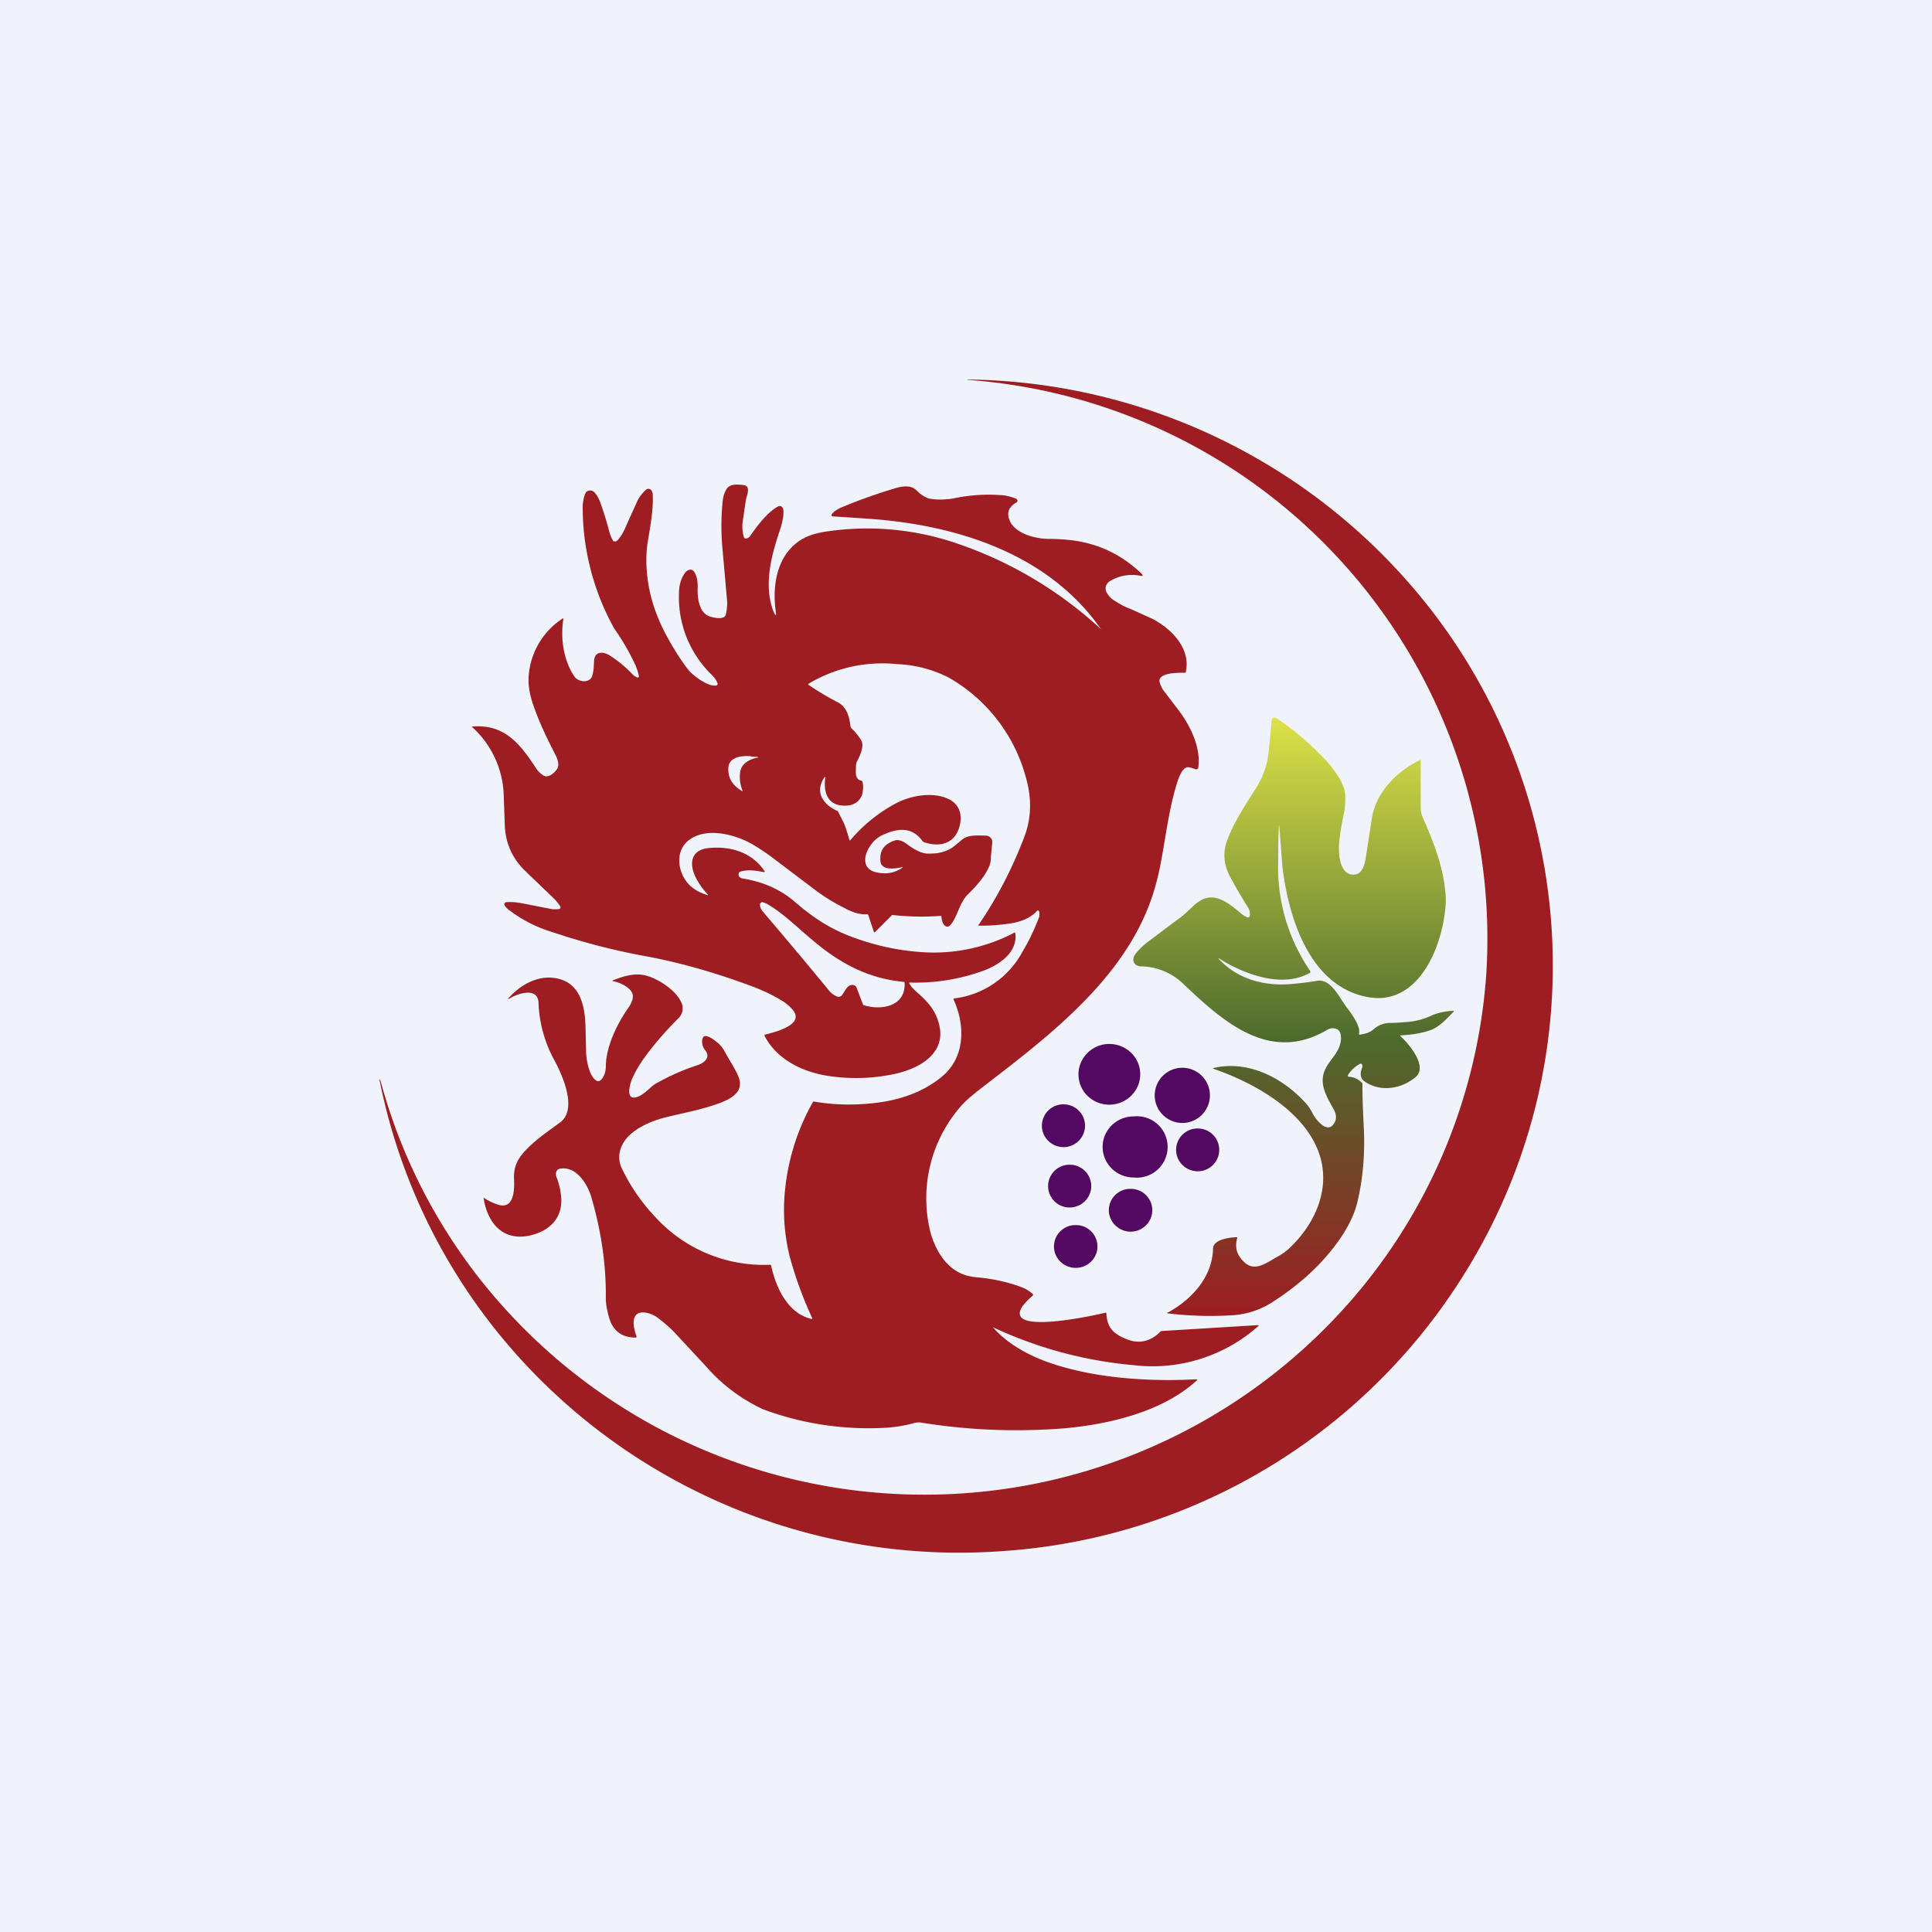 <svg width="56" height="56" viewBox="0 0 56 56" xmlns="http://www.w3.org/2000/svg"><path fill="#F0F3FA" d="M0 0h56v56H0z"/><path d="M14.58 37.87a16.4 16.4 0 0 0 23.8.66 16.1 16.1 0 0 0 4.7-10.29 16.24 16.24 0 0 0-15.04-17.23V11a17.26 17.26 0 0 1 12.73 5.82 16.84 16.84 0 0 1 1.8 19.9 17.1 17.1 0 0 1-13.52 8.24 17.2 17.2 0 0 1-13.42-5A16.92 16.92 0 0 1 11 31.3l.02-.01a16 16 0 0 0 3.56 6.58Z" fill="#9D1D22"/><path d="M31.97 18.32c-1.53-2.27-4.25-3.12-6.88-3.29a206 206 0 0 0-.92-.06c-.07 0-.09-.03-.04-.09.05-.06.12-.1.21-.15.49-.21 1.02-.4 1.58-.57.2-.06.47-.12.64.05.1.1.23.2.37.24.2.04.43.04.69 0 .47-.1.92-.13 1.35-.1.16 0 .31.04.47.1a.07.07 0 0 1 .05.06.06.06 0 0 1-.04.06c-.23.14-.28.32-.17.55.18.36.75.5 1.12.5.26 0 .49.02.67.04.78.1 1.45.42 2.02.97.05.05.04.07-.03.06a1.24 1.24 0 0 0-.79.1c-.36.16-.23.43 0 .6.16.1.32.2.5.26l.66.3c.55.3 1.09.86.94 1.53 0 .02-.01.02-.03.02-.15 0-.83-.02-.72.3.03.08.06.16.11.22l.42.55c.35.46.67 1.1.58 1.69a.06.06 0 0 1-.05.04h-.02a1.05 1.05 0 0 0-.2-.06c-.17-.03-.27.25-.32.38-.2.62-.3 1.26-.41 1.92-.07.4-.13.74-.2.99-.65 2.6-2.94 4.36-4.97 5.92-.23.18-.47.36-.67.57a4.06 4.06 0 0 0-.94 3.62c.12.5.4 1.03.88 1.26.12.06.27.1.45.12.46.04.91.13 1.33.29a1.06 1.06 0 0 1 .33.2v.02a.03.03 0 0 1 0 .02c-.13.11-.37.33-.38.5-.06.57 2.19.07 2.48 0 .02 0 .03 0 .03.03.02.4.2.58.57.73.37.16.73.07 1-.22l.03-.01 2.78-.17c.04 0 .04 0 .02.03a4.62 4.62 0 0 1-3.61 1.13 12.12 12.12 0 0 1-4.08-1.1c.43.5 1.09.85 1.73 1.06.64.21 1.36.35 2.16.42a14 14 0 0 0 1.98.03c.06 0 .07.02.02.05-.53.48-1.21.8-1.9 1.01-.62.19-1.26.3-1.91.36-1.38.11-2.78.06-4.19-.17-.06 0-.12 0-.18.02-.3.08-.6.13-.94.14a8.78 8.78 0 0 1-3.43-.54 4.97 4.97 0 0 1-1.66-1.25l-.93-1a4.12 4.12 0 0 0-.41-.36.84.84 0 0 0-.39-.19c-.48-.08-.38.42-.28.68 0 .03 0 .04-.03.04-.4 0-.65-.2-.76-.56-.06-.2-.1-.4-.1-.58.01-.93-.12-1.88-.4-2.86-.1-.4-.42-.95-.89-.9-.18.01-.18.18-.12.3.08.22.12.44.12.67-.02.54-.4.85-.9.97-.8.18-1.24-.37-1.35-1.07a.01.01 0 0 1 0-.01.01.01 0 0 1 .02 0c.14.09.29.16.44.2.44.1.43-.5.42-.75-.02-.31.08-.56.3-.8.3-.33.69-.59 1.04-.85.5-.38.07-1.34-.15-1.76a3.74 3.74 0 0 1-.48-1.68c0-.5-.6-.29-.82-.16-.07.04-.08.03-.03-.02.34-.37.82-.64 1.33-.56.71.11.86.77.88 1.38l.02.81c.01.2.1.73.34.8l.05-.01c.13-.08.18-.28.18-.41 0-.56.31-1.21.62-1.66.1-.14.15-.25.16-.33.05-.27-.34-.44-.56-.49-.04 0-.04-.02 0-.03.15-.06.3-.11.46-.14.2-.04.38-.03.56.03.33.11.77.4.93.72a.4.4 0 0 1-.06.49c-.4.4-.75.8-1.05 1.23-.1.15-.2.31-.28.49-.06.12-.23.63.07.58.23-.04.4-.27.58-.39.37-.21.78-.4 1.24-.55.2-.07.38-.23.2-.44a.4.4 0 0 1-.07-.32l.03-.06a.09.09 0 0 1 .06-.02c.13.01.27.13.37.21.07.06.12.13.17.21.14.27.33.53.43.8.13.38-.2.58-.5.7-.51.2-1.07.3-1.6.43-.5.12-1.17.41-1.33.92-.07.2-.05.41.05.6.26.53.58.98.94 1.36a4.25 4.25 0 0 0 3.33 1.4c.02 0 .04 0 .04.02.14.64.48 1.39 1.17 1.55h.02v-.03a11.2 11.2 0 0 1-.65-1.78 5.59 5.59 0 0 1-.15-1.76 6.49 6.49 0 0 1 .83-2.73h.03c.57.1 1.16.11 1.76.04.71-.08 1.4-.31 1.95-.77.67-.56.67-1.48.33-2.23 0-.02 0-.03.02-.03a2.6 2.6 0 0 0 1.98-1.36c.2-.33.35-.66.48-1a.33.33 0 0 0 0-.16.04.04 0 0 0-.04-.03h-.01c-.17.19-.4.3-.69.36a5.45 5.45 0 0 1-1.03.08c.55-.8 1-1.67 1.35-2.6.17-.46.2-.94.1-1.43a4.76 4.76 0 0 0-2.3-3.16 3.63 3.63 0 0 0-1.5-.39 4.17 4.17 0 0 0-2.55.56c-.03.02-.03.04 0 .05.25.17.53.34.84.5.26.14.33.42.36.69l.02.05c.12.11.22.24.3.37.08.16-.04.43-.12.58a.37.37 0 0 0-.04.18c0 .15-.04.36.16.4.02.01.03.02.03.04.03.12.02.24-.01.36-.09.26-.33.34-.57.32-.46-.03-.55-.43-.5-.8 0-.03-.01-.04-.03-.01-.28.42-.03.78.37.96.02 0 .03.02.04.04l.11.22c.1.18.15.39.21.58.01.03.02.03.04 0 .36-.43.85-.82 1.34-1.07.45-.23 1.11-.33 1.55-.08.32.19.35.54.23.86-.17.44-.6.5-1 .36a.07.07 0 0 1-.04-.03c-.3-.42-.72-.38-1.15-.18a.85.85 0 0 0-.34.28c-.2.26-.3.69.13.8.29.07.54.03.76-.12.04-.03.03-.04-.01-.02-.18.04-.59.1-.61-.18-.03-.32.12-.5.42-.6.1-.03.23.02.31.08.18.13.37.27.6.3.22.01.43-.01.62-.1.17-.07.29-.21.44-.32.17-.13.45-.1.66-.1a.2.2 0 0 1 .14.06.19.19 0 0 1 .05.15l-.04.42c0 .13-.03.24-.08.33-.13.27-.36.52-.57.73-.27.25-.3.64-.52.9a.11.11 0 0 1-.15.03c-.06-.04-.1-.13-.11-.26 0-.03-.02-.04-.06-.03a7.62 7.62 0 0 1-1.37-.03l-.5.5a.02.02 0 0 1-.03-.01l-.16-.48c0-.02-.02-.03-.04-.03-.23.02-.47-.08-.67-.19a5.29 5.29 0 0 1-.76-.46l-1.23-.93a6.19 6.19 0 0 0-.7-.47c-.49-.27-1.3-.48-1.8-.1-.37.28-.34.8-.11 1.15.13.2.34.35.63.44.04.02.04 0 .02-.02a2.1 2.1 0 0 1-.35-.5c-.2-.41-.12-.8.4-.84.64-.06 1.25.14 1.6.67.01.02 0 .03-.01.03-.22-.04-.48-.09-.7-.01a.08.08 0 0 0-.04.09c0 .05.04.08.1.1.62.1 1.13.33 1.54.69.5.43.97.75 1.6.99.68.26 1.34.4 1.97.45a5.01 5.01 0 0 0 2.77-.55c.02-.02.03-.01.04.01.07.59-.52.95-.99 1.11-.66.23-1.35.34-2.07.32-.02 0-.03 0-.01.03.1.18.26.27.4.42.22.21.36.43.43.66.3.89-.48 1.36-1.22 1.53a5.3 5.3 0 0 1-2.06.05c-.72-.13-1.42-.5-1.75-1.15a.02.02 0 0 1 0-.01.02.02 0 0 1 .01-.02c.28-.07 1.2-.29.79-.74a1.26 1.26 0 0 0-.27-.23c-.26-.16-.53-.29-.81-.4-1.06-.4-2.09-.7-3.09-.89a19.2 19.2 0 0 1-2.74-.7 3.94 3.94 0 0 1-1.33-.68.36.36 0 0 1-.1-.12.06.06 0 0 1 .03-.07l.02-.01c.13-.01.26 0 .4.02l.87.17c.08.02.17.02.25.01h.03l.02-.03a.06.06 0 0 0 0-.05c-.07-.1-.14-.19-.22-.26l-.78-.75c-.4-.38-.6-.84-.61-1.39l-.03-.84a2.77 2.77 0 0 0-.92-1.96v-.01h.01c.93-.08 1.38.5 1.83 1.18.06.1.13.17.22.23.15.1.32-.06.4-.17.08-.11.03-.27-.02-.38-.24-.47-.46-.91-.64-1.42-.11-.3-.17-.59-.16-.84a2.18 2.18 0 0 1 1-1.74l.01.02c-.09.55 0 1.2.32 1.67.1.15.4.2.5.02.06-.14.06-.32.07-.48.02-.3.3-.26.47-.14.22.14.44.32.66.55.04.04.08.06.13.08a.04.04 0 0 0 .04-.03v-.01a1.64 1.64 0 0 0-.12-.36c-.17-.36-.37-.7-.6-1.03a7.23 7.23 0 0 1-.91-3.56c.01-.12.03-.26.09-.37.05-.08.17-.08.24-.02.07.08.13.17.17.28.1.27.19.56.27.87a1.17 1.17 0 0 0 .12.28h.03a.07.07 0 0 0 .05 0c.13-.08.27-.39.33-.54l.29-.64c.06-.12.14-.22.25-.32a.1.1 0 0 1 .08-.02.1.1 0 0 1 .07.04c.02.04.04.08.04.13.02.45-.07.9-.14 1.34-.06.35-.06.74 0 1.16.08.56.27 1.1.57 1.64.2.37.4.67.58.91.12.16.57.52.83.48a.05.05 0 0 0 .04-.04v-.02a.68.68 0 0 0-.16-.24 3.13 3.13 0 0 1-.96-2.36c0-.25.06-.45.18-.61.06-.08.18-.13.25-.04.11.14.12.37.11.54 0 .29.06.7.39.78.11.03.39.09.43-.07.03-.15.05-.3.03-.45L20.95 16a7.18 7.18 0 0 1 0-1.5.77.77 0 0 1 .12-.34c.1-.14.33-.12.48-.1.23.02.09.32.07.43l-.1.68a1.22 1.22 0 0 0 .04.4.07.07 0 0 0 .05.04h.03a.2.2 0 0 0 .1-.07c.21-.3.49-.68.81-.86a.1.1 0 0 1 .13.03c.08.12-.02.5-.07.64-.25.75-.48 1.58-.2 2.35.08.18.1.18.07-.02-.1-.79.07-1.66.8-2.07.18-.1.42-.17.72-.21a8 8 0 0 1 3.58.3 11.68 11.68 0 0 1 4.4 2.6Zm-10.2 3.6c-.27-.02-.67.01-.66.38 0 .27.13.47.4.63.01.01.02 0 .01-.02a1.07 1.07 0 0 1-.07-.51c.03-.27.28-.4.51-.44.03 0 .03-.01 0-.02l-.19-.01Zm2.82 6.67c.07-.06.2-.06.24.04a28.57 28.57 0 0 0 .19.5c.5.17 1.24.05 1.2-.64 0-.02 0-.03-.02-.03-1-.09-1.83-.52-2.6-1.17-.43-.35-.84-.77-1.3-1.05a.69.69 0 0 0-.2-.09.07.07 0 0 0-.07.05v.03c0 .07.03.13.08.19.68.8 1.32 1.56 1.91 2.28.06.08.14.14.23.18a.13.13 0 0 0 .16-.04c.06-.08.1-.18.18-.25Z" fill="#9D1D22"/><path d="M37.08 23.93h-.01c-.02.33-.02.68-.02 1.03a5.3 5.3 0 0 0 .93 3.19v.04c-.8.47-1.92.05-2.63-.4-.04-.02-.05-.02-.01.02.52.55 1.24.76 1.99.72.26-.02.54-.05.84-.1.42-.08.67.53.88.79.12.15.4.54.34.74 0 .02 0 .03.02.03.16-.02.3-.06.42-.17a.73.73 0 0 1 .48-.17c.18 0 .35-.02.52-.03.26-.03.47-.09.7-.2.18-.07.37-.11.58-.12.03 0 .04 0 .02.03-.2.2-.38.41-.64.52-.24.09-.53.14-.88.16-.03 0-.03.01-.01.03.23.21.81.88.42 1.19-.43.35-1.04.43-1.49.1-.12-.1-.1-.26-.05-.38a.14.14 0 0 0 0-.1h-.01a.03.03 0 0 0-.03-.02h-.01a.95.95 0 0 0-.36.33v.02a.04.04 0 0 0 .01.03h.02c.15.01.27.07.37.17l.02.03c0 .45.02.87.04 1.26.04.8-.03 1.55-.2 2.23-.1.37-.3.76-.6 1.16-.48.65-1.1 1.2-1.83 1.67a2.4 2.4 0 0 1-1.13.39c-.6.04-1.24.03-1.91-.05-.04 0-.04-.02 0-.03.69-.38 1.28-1.03 1.3-1.84 0-.28.48-.33.68-.34.02 0 .03.01.02.03-.08.29 0 .53.26.74.29.22.63-.05.9-.2.13-.07.23-.14.32-.22.72-.66 1.19-1.62.95-2.59-.33-1.33-1.87-2.21-3.09-2.63-.05-.02-.05-.03 0-.04 1-.22 2 .3 2.66 1.04.07.08.13.17.18.27.09.18.43.63.63.3.08-.12.07-.26-.02-.42-.2-.36-.43-.73-.24-1.14.15-.32.44-.5.46-.9 0-.13-.03-.22-.1-.26-.1-.05-.19-.05-.3.01-1.67.99-3.03-.25-4.18-1.34a1.8 1.8 0 0 0-1.23-.5c-.23-.02-.26-.22-.14-.37.09-.11.19-.21.3-.3l.93-.7c.15-.1.28-.23.42-.36.56-.56 1.01-.12 1.47.25l.09.05c.07.03.1 0 .1-.07a.38.38 0 0 0-.05-.2c-.18-.28-.33-.54-.46-.78-.22-.37-.31-.74-.15-1.17.18-.5.51-1 .8-1.46.24-.36.38-.76.41-1.19a24.66 24.66 0 0 0 .08-.84c.02-.07.06-.08.12-.06.03.02.07.03.1.06.48.33.94.73 1.38 1.2.22.25.5.62.53.95.01.2 0 .4-.05.62-.06.3-.1.54-.12.75-.03.27-.02.92.37.96.27.03.35-.23.39-.44l.18-1.16c.1-.75.7-1.38 1.4-1.72a.02.02 0 0 1 .01 0 .02.02 0 0 1 .01.02v1.39c0 .1.04.22.08.3.3.69.56 1.36.63 2.08.03.2.02.44-.02.7-.15 1.1-.83 2.64-2.23 2.38-1.7-.32-2.3-2.34-2.47-3.8l-.09-1.17Z" fill="url(#ab0jldhtd)"/><path d="M32.15 32.02c.5 0 .9-.4.9-.88 0-.49-.4-.88-.9-.88-.49 0-.89.4-.89.88 0 .49.4.88.9.88ZM34.27 32.55a.8.8 0 0 0 .8-.8.8.8 0 0 0-.8-.8.8.8 0 0 0-.8.8c0 .44.36.8.8.8ZM30.83 33.25c.34 0 .62-.28.62-.62a.62.62 0 0 0-.62-.62.62.62 0 0 0-.63.62c0 .34.28.62.63.62ZM32.86 34.13a.89.89 0 1 0 0-1.77c-.5 0-.9.4-.9.88 0 .49.4.89.9.89ZM34.72 33.95c.34 0 .62-.28.62-.62a.62.62 0 0 0-.62-.62.62.62 0 0 0-.63.62c0 .34.28.62.63.62ZM31 35c.35 0 .63-.28.63-.62a.62.62 0 0 0-.63-.62.62.62 0 0 0-.62.62c0 .34.28.62.62.62ZM32.77 35.7c.35 0 .63-.28.63-.62a.62.62 0 0 0-.63-.62.62.62 0 0 0-.63.62c0 .34.29.62.63.62ZM31.18 36.75c.35 0 .63-.28.63-.62a.62.62 0 0 0-.63-.62.62.62 0 0 0-.63.62c0 .34.28.62.63.62Z" fill="#530961"/><defs><linearGradient id="ab0jldhtd" x1="37.5" y1="20.8" x2="37.5" y2="38.14" gradientUnits="userSpaceOnUse"><stop stop-color="#DCE248"/><stop offset=".54" stop-color="#4D6A2D"/><stop offset="1" stop-color="#9D1D22"/></linearGradient></defs></svg>